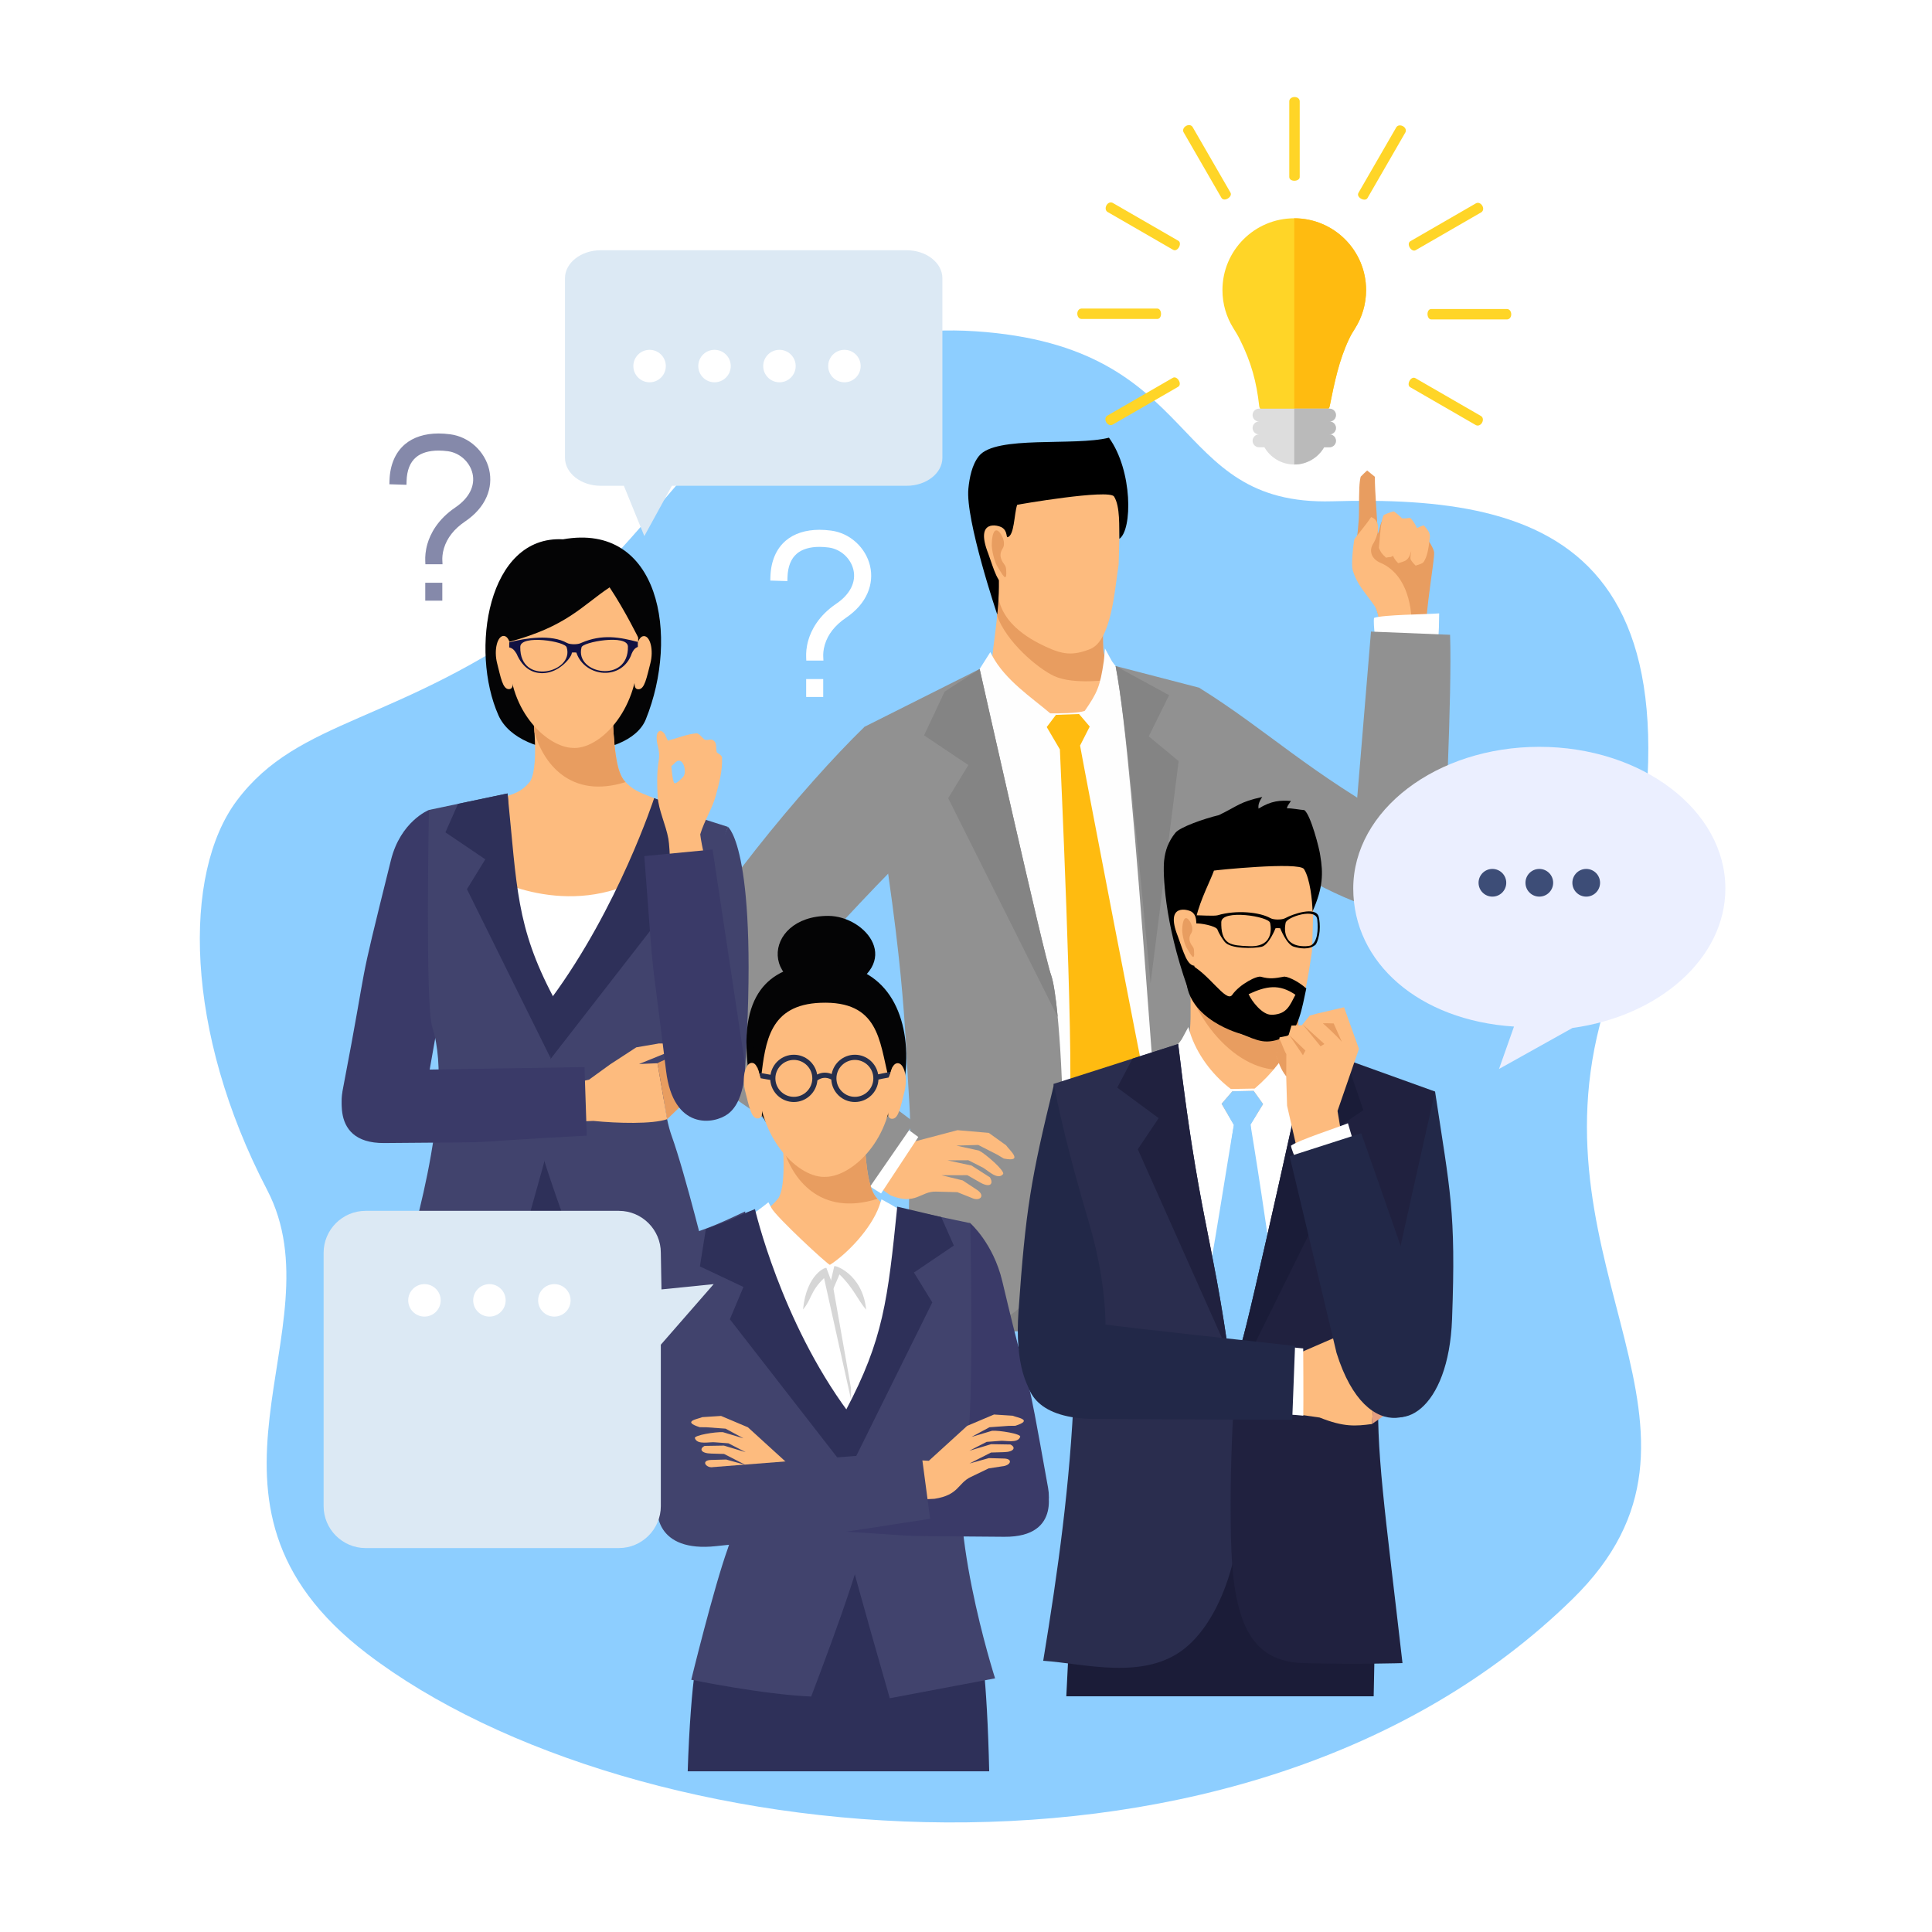 <?xml version="1.0" encoding="utf-8"?>
<!-- Generator: Adobe Illustrator 27.5.0, SVG Export Plug-In . SVG Version: 6.00 Build 0)  -->
<svg version="1.1" id="Ñëîé_1" xmlns="http://www.w3.org/2000/svg" xmlns:xlink="http://www.w3.org/1999/xlink" x="0px" y="0px"
	 viewBox="0 0 2000 2000" style="enable-background:new 0 0 2000 2000;" xml:space="preserve">
<rect style="fill-rule:evenodd;clip-rule:evenodd;fill:#FFFFFF;" width="2000" height="2000"/>
<g>
	<g>
		<path style="fill-rule:evenodd;clip-rule:evenodd;fill:#8DCEFF;" d="M245.019,828.976
			c64.694-86.595,165.734-78.51,326.405-194.915c136.122-98.62,199.885-306.82,438.237-291.13
			c238.352,15.69,197.666,181.002,369.653,176c224.564-6.531,419.753,44.924,280.055,530.024
			c-76.504,265.662,146.756,431.819-31.491,606.354c-339.062,332.001-973.742,265.845-1247.86,56.613
			c-206.649-157.733-27.962-335.327-103.5-480.158C191.019,1067.832,188.769,904.269,245.019,828.976z"/>
		<g>
			<path style="fill-rule:evenodd;clip-rule:evenodd;fill:#FFD527;" d="M1339.827,225.974c41.064,0,74.354,33.289,74.354,74.354
				c0,14.584-4.199,28.187-11.454,39.665c-2.644,4.189-4.202,6.704-6.338,11.237c-10.263,21.756-14.927,44.501-19.927,69.421
				c-0.373,1.861-1.555,3.459-3.459,3.459h-66.352c-1.893,0-2.913-1.92-3.123-3.805c-2.797-24.857-8.094-45.07-20.104-69.022
				c-2.19-4.376-4.21-7.623-6.754-11.706c-7.096-11.391-11.197-24.842-11.197-39.25
				C1265.474,259.263,1298.764,225.974,1339.827,225.974L1339.827,225.974z"/>
			<path style="fill-rule:evenodd;clip-rule:evenodd;fill:#FFBB10;" d="M1339.827,225.974c41.064,0,74.354,33.289,74.354,74.354
				c0,14.584-4.199,28.187-11.454,39.665c-2.644,4.189-4.202,6.704-6.338,11.237c-10.263,21.756-14.927,44.501-19.927,69.421
				c-0.373,1.861-1.555,3.459-3.459,3.459h-33.176V225.974L1339.827,225.974z"/>
			<path style="fill-rule:evenodd;clip-rule:evenodd;fill:#DDDDDD;" d="M1303.336,423.04h72.983c3.665,0,6.661,2.995,6.661,6.66l0,0
				c0,3.665-2.996,6.659-6.661,6.659c3.665,0,6.661,2.996,6.661,6.66l0,0c0,3.665-2.996,6.661-6.661,6.661
				c3.665,0,6.661,2.996,6.661,6.66l0,0c0,3.664-2.996,6.66-6.661,6.66h-5.584c-6.161,10.674-17.694,17.858-30.908,17.858
				c-13.213,0-24.747-7.183-30.908-17.858h-5.583c-3.664,0-6.66-2.996-6.66-6.66l0,0c0-3.664,2.996-6.66,6.66-6.66
				c-3.664,0-6.66-2.996-6.66-6.661l0,0c0-3.664,2.996-6.66,6.66-6.66c-3.664,0-6.66-2.994-6.66-6.659l0,0
				C1296.676,426.036,1299.672,423.04,1303.336,423.04L1303.336,423.04z"/>
			<path style="fill-rule:evenodd;clip-rule:evenodd;fill:#BABABA;" d="M1339.827,423.04h36.492c3.665,0,6.661,2.995,6.661,6.66l0,0
				c0,3.665-2.996,6.659-6.661,6.659c3.665,0,6.661,2.996,6.661,6.66l0,0c0,3.665-2.996,6.661-6.661,6.661
				c3.665,0,6.661,2.996,6.661,6.66l0,0c0,3.664-2.996,6.66-6.661,6.66h-5.584c-6.161,10.674-17.694,17.858-30.908,17.858V423.04
				L1339.827,423.04z"/>
			<path style="fill:#FFD527;" d="M1345.457,104.582c0,26.211,0,52.421,0,78.632c-0.028,4.972-10.701,5.429-10.799,0
				c0-26.211,0-52.421,0-78.632C1335.256,99.21,1344.844,98.896,1345.457,104.582L1345.457,104.582z"/>
			<path style="fill:#FFD527;" d="M1454.933,136.933c-13.104,22.699-26.21,45.398-39.316,68.097
				c-2.509,4.292-11.982-0.649-9.352-5.399c13.105-22.699,26.21-45.398,39.316-68.097
				C1448.785,127.18,1457.245,131.701,1454.933,136.933L1454.933,136.933z"/>
			<path style="fill:#FFD527;" d="M1533.566,219.687c-22.699,13.106-45.398,26.211-68.097,39.316
				c-4.32,2.462-10.052-6.553-5.399-9.352c22.699-13.106,45.398-26.211,68.097-39.316
				C1533.119,208.167,1538.184,216.313,1533.566,219.687L1533.566,219.687z"/>
			<path style="fill:#FFD527;" d="M1560.288,330.671c-26.211,0-52.421,0-78.632,0c-4.972-0.027-5.429-10.701,0-10.799
				c26.211,0,52.421,0,78.632,0C1565.66,320.471,1565.974,330.058,1560.288,330.671L1560.288,330.671z"/>
			<path style="fill:#FFD527;" d="M1527.937,440.147c-22.699-13.105-45.398-26.21-68.097-39.316
				c-4.292-2.509,0.649-11.982,5.399-9.352c22.699,13.105,45.398,26.21,68.097,39.316
				C1537.69,434,1533.168,442.459,1527.937,440.147L1527.937,440.147z"/>
			<path style="fill:#FFD527;" d="M1234.472,131.303c13.106,22.699,26.211,45.398,39.316,68.096c2.462,4.32-6.553,10.052-9.352,5.4
				c-13.106-22.699-26.211-45.398-39.316-68.097C1222.953,131.751,1231.098,126.686,1234.472,131.303L1234.472,131.303z"/>
			<path style="fill:#FFD527;" d="M1151.718,209.937c22.699,13.105,45.398,26.21,68.097,39.316c4.292,2.51-0.649,11.982-5.4,9.352
				c-22.698-13.105-45.398-26.21-68.097-39.316C1141.965,216.085,1146.487,207.625,1151.718,209.937L1151.718,209.937z"/>
			<path style="fill:#FFD527;" d="M1119.368,319.413c26.211,0,52.42,0,78.631,0c4.972,0.028,5.429,10.701,0,10.799
				c-26.211,0-52.421,0-78.631,0C1113.995,329.613,1113.681,320.026,1119.368,319.413L1119.368,319.413z"/>
			<path style="fill:#FFD527;" d="M1146.089,430.397c22.699-13.106,45.398-26.211,68.097-39.316c4.32-2.462,10.052,6.553,5.4,9.352
				c-22.699,13.106-45.398,26.211-68.097,39.316C1146.536,441.916,1141.471,433.772,1146.089,430.397L1146.089,430.397z"/>
		</g>
		<g>
			<path style="fill-rule:evenodd;clip-rule:evenodd;fill:#848484;" d="M1251.276,1377.271
				c1.222-59.314,2.189-119.807,2.346-182.096l-305.628-1.569l-2.779,28.06l-5.185,156.962L1251.276,1377.271z"/>
			<path style="fill-rule:evenodd;clip-rule:evenodd;fill:#E89D60;" d="M1436.966,693.113
				c-5.297-63.52-19.586-73.348-34.097-122.491c2.036-14.825,3.886-27.864,3.947-41.091c0.097-23.811,0.28-29.729,1.75-36.044
				c2.178-2.197,4.184-4.295,6.71-6.447c2.783,2.309,3.714,3.028,7.995,6.524c-0.169,14.513,2.542,44.301,2.997,59.184
				c2.694-6.132,2.462-13.963,7.179-15.808c16.073-6.29,41.528,12.015,49.873,30.751c1.646,3.685,1.427,4.671,1.066,8.757
				c-1.025,11.68-5.273,36.488-7.738,63.609c-0.774,7.383,8.529,32.206,11.448,43.192
				C1475.354,683.787,1437.437,692.337,1436.966,693.113L1436.966,693.113L1436.966,693.113z"/>
			<path style="fill-rule:evenodd;clip-rule:evenodd;fill:#FDBB7E;" d="M1474.08,543.963c3.729,4.771,6.769,7.369,6.091,12.685
				c-1.451,13.177-3.157,20.174-6.363,25.003c-1.306,1.969-4.804,2.567-8.304,3.887c-2.531-2.451-5.082-5.397-5.407-7.195
				c-0.218-1.188,0.345-4.722,0.812-8.028c-0.477,1.483-0.915,2.811-1.283,3.926c-0.513,1.527-2.002,4.755-5.12,6.331
				c-1.953,0.984-4.96,1.744-7.095,2.427c-3.493-3.401-4.334-5.536-5.47-7.686c-0.275,0.294-0.581,0.544-0.914,0.734
				c-1.85,1.052-2.139,0.327-6.283,1.227c-5.177-5.047-5.062-5.191-7.331-10.083c1.417-14.074,1.915-28.27,5.083-34.072
				c0,0,5.612-2.805,10.481-3.732c2.356,1.694,4.7,3.516,8.456,7.242c3.905,0.255,5.109-0.396,8.526-0.492
				c2.287,2.602,4.457,5.05,6.901,10.489C1468.395,545.852,1473.708,543.483,1474.08,543.963L1474.08,543.963L1474.08,543.963z"/>
			<path style="fill-rule:evenodd;clip-rule:evenodd;fill:#FDBB7E;" d="M1461.075,647.699c0.313,6.367,5.864,32.327,6.842,37.98
				c-13.35,1.903-25.42,6.414-35.631,7.865c-1.343-26.806-3.79-58.382-9.004-65.823c-9.767-14.272-18.332-21.75-23.035-37.783
				c-1.099-4.656-0.544-16.692,1.674-31.346c0.818-2.152,11.477-14.166,17.448-23.321c11.071,3.681,7.53,19.163,1.622,28.422
				c-4.049,7.421-0.569,15.244,7.822,18.8C1462.832,596.897,1461.63,644.803,1461.075,647.699L1461.075,647.699L1461.075,647.699z"
				/>
			<path style="fill-rule:evenodd;clip-rule:evenodd;fill:#919191;" d="M1241.26,711.877
				c70.813,44.08,113.202,87.853,214.365,143.628c72.749,44.789,19.295,98.7-30.104,84.929
				c-41.356-8.958-102.596-48.059-176.571-88.836C1202.596,759.811,1241.26,711.877,1241.26,711.877z"/>
			<path style="fill-rule:evenodd;clip-rule:evenodd;fill:#FFFFFF;" d="M1424.838,669.73c0,0-3.608-23.372-2.428-30.082
				c9.184-3.343,53.209-3.603,67.418-4.684c-0.127,22.538-1.276,32.254-2.349,40.481L1424.838,669.73L1424.838,669.73
				L1424.838,669.73z"/>
			<path style="fill-rule:evenodd;clip-rule:evenodd;fill:#919191;" d="M1494.017,895.407c1.237-17.651,9.245-177.782,7.095-238.276
				l-81.862-3.317l-18.454,222.43C1401.707,963.534,1483.342,959.213,1494.017,895.407L1494.017,895.407L1494.017,895.407z"/>
			<path style="fill-rule:evenodd;clip-rule:evenodd;fill:#FDBB7E;" d="M1181.047,715.639c-11.372-5.185-35.095-12.461-37.64-30.067
				c-1.453-10.033-1.581-19.845-1.606-21.963c-0.113-9.595,0.117-19.414,0.954-29.701c-12.735,23.973-18.694,30.781-49.517,30.273
				c-21.591-0.357-47.706-25.794-60.153-49.546c1.681,12.533-5.246,56.921-5.368,61.004c-0.527,17.589-19.879,30.304-37.072,36.341
				C1035.11,788.678,1133.741,789.921,1181.047,715.639L1181.047,715.639L1181.047,715.639z"/>
			<path style="fill:#E89D60;" d="M1091.521,699.974c20.109,9.221,57.924,3.616,57.924,3.616s-7.191-26.02-7.392-32.297
				c-0.201-3.802-0.239-6.655-0.251-7.684c-0.113-9.595,0.117-19.414,0.954-29.701c-12.735,23.973-18.694,30.781-49.517,30.273
				c-21.591-0.357-47.706-25.794-60.153-49.546c0.612,4.564,0.082,13.351-0.844,22.878
				C1041.736,664.336,1074.2,692.031,1091.521,699.974z"/>
			<path style="fill-rule:evenodd;clip-rule:evenodd;fill:#FEFEFE;" d="M1079.834,1200.499c45.475,4.981,76.879,2.565,129.767-4.685
				c69.379-62.812-3.409-488.217-52.351-503.145c0.001-0.063,0.003-0.126,0.003-0.185c-8.385-10.779-3.616-3.537-13.327-21.117l0,0
				c-0.012-0.021-0.024-0.037-0.037-0.06c-0.001,0.023-0.013,0.042-0.016,0.063c-0.526,4.222-0.746,9.842-1.254,13.299
				c-3.788,25.831-6.637,32.309-19.65,51.179c-6.728,2.596-27.233,2.705-35.764,2.591c-19.202-16.385-46.484-34.171-60.227-59.915
				c-0.603-1.136-1.212-2.266-1.82-3.434c-2.263,3.428-9.731,15.582-12.282,19.384c-0.101,0.15-0.21,0.317-0.293,0.44
				C1017.198,742.957,1059.493,1198.27,1079.834,1200.499L1079.834,1200.499z"/>
			<path style="fill-rule:evenodd;clip-rule:evenodd;fill:#919191;" d="M1154.872,689.451l86.389,22.426
				c39.27,55.923,17.333,364.49,24.973,577.296c0.363,10.106,0.946,19.99,1.298,29.634c0.151,4.147-0.018,7.215,0.396,7.214
				c-44.125,0.192-52.04-25.049-57.825-44.785C1199.33,1244.482,1176.118,798.506,1154.872,689.451L1154.872,689.451
				L1154.872,689.451z"/>
			<path style="fill-rule:evenodd;clip-rule:evenodd;fill:#919191;" d="M1014.146,692.535l-119.175,59.822
				c43.055,247.215,40.938,306.301,46.473,391.457c2.99,46.05-3.389,110.449-0.044,231.519c0,0,7.52,0.091,65.763-1.718
				c58.247-1.809,92.049-65.841,93.447-156.395c1.4-90.549-5.301-188.237-12.557-207.925
				C1080.795,989.599,1014.146,692.535,1014.146,692.535L1014.146,692.535L1014.146,692.535z"/>
			<path style="fill-rule:evenodd;clip-rule:evenodd;fill:#848484;" d="M977.882,715.956l-21.284,45.292l45.856,30.728l-20.891,34.3
				l113.369,226.504c-2.034-21.227-4.423-36.826-6.88-43.488c-7.258-19.692-73.907-316.758-73.907-316.758L977.882,715.956
				L977.882,715.956L977.882,715.956z"/>
			<path style="fill-rule:evenodd;clip-rule:evenodd;fill:#848484;" d="M1210.243,719.644l-21.047,42.635l30.93,25.617
				l-29.053,230.08c-12.725-134.999-25.912-275.703-36.201-328.524l0,0L1210.243,719.644L1210.243,719.644z"/>
			<rect x="1151.639" y="679.56" style="fill-rule:evenodd;clip-rule:evenodd;fill:#F4F0E4;" width="0" height="0"/>
			<path style="fill-rule:evenodd;clip-rule:evenodd;fill:#FDBB7E;" d="M938.482,1183.85l52.703-13.895l32.384,2.786l17.976,12.892
				c2.914,4.547,19.145,17.947-2.445,13.688l-6.699-3.998l-19.721-10.076l-22.69,0.658l23.537,5.185
				c7.341,3.793,27.281,21.416,24.832,24.361c-5.959,7.157-16.87-5.362-22.545-7.602l-13.357-6.77l-21.546,0.106l24.867,5.409
				l18.983,12.178c4.193,6.816,0.113,11.328-10.445,5.127l-12.851-7.351l-26.877,0.021l21.951,5.367
				c8.579,5.663,6.579,4.342,15.158,10.006c8.573,5.851,2.814,12.356-6.194,7.951l-14.44-5.757l-21.937-0.592
				c-16.165-0.623-20.805,14.524-47.085,3.985l-42.358-29.515l29.326-44.521L938.482,1183.85L938.482,1183.85z"/>
			<path style="fill-rule:evenodd;clip-rule:evenodd;fill:#FFFFFF;" d="M912.072,1235.477c0,0-15.709-9.665-21.478-14.468
				c6.962-9.294,30.814-45.789,37.572-59.959c18.473,12.995,15.177,10.431,22.452,15.964L912.072,1235.477L912.072,1235.477z"/>
			<path style="fill-rule:evenodd;clip-rule:evenodd;fill:#919191;" d="M683.514,1036.689c1.717,18.465,10.265,39.385,40.612,47.344
				c27.544,2.452,48.463-21.238,71.789-46.59c43.344-47.104,80.665-89.356,128.577-138.234
				c12.674-87.876,2.785-106.319-29.522-146.852c-62.268,60.506-168.822,188.293-207.144,269.645L683.514,1036.689z"/>
			<path style="fill-rule:evenodd;clip-rule:evenodd;fill:#919191;" d="M702.406,1096.061
				c14.258,10.48,145.324,102.824,197.605,133.336l46.552-67.419l-178.141-134.467
				C694.156,981.632,654.183,1052.941,702.406,1096.061L702.406,1096.061L702.406,1096.061z"/>
			<path style="fill-rule:evenodd;clip-rule:evenodd;fill:#FFBB10;" d="M1128.087,752.126l-11.065-12.958l-23.915,0.873
				l-9.522,12.599l13.602,23.17c0,0,14.447,311.43,10.025,369.659c9.602,13.16,35.085,55.035,54.069,78.892
				c13.601-31.15,24.246-68.516,27.964-85.316c-7.678-35.402-65.464-335.305-71.164-367.234L1128.087,752.126L1128.087,752.126
				L1128.087,752.126z"/>
			<path style="fill-rule:evenodd;clip-rule:evenodd;fill:#FDBB7E;" d="M1032.797,598.413c0.078-5.458,9.959-11.486,9.321-23.166
				c-1.88-34.46-2.14-58.661,6.791-93.855c5.566-6.028,12.4-18.368,71.196-16.351c9.867-3.739,37.397,23.885,39.839,41.169
				c0.038,0.262-1.669,74.894-1.94,78.192c-4.098,25.766-7.261,78.851-29.64,87.58c-18.035,7.035-28.358,5.629-46.034-2.625
				c-16.549-7.728-50.699-25.943-49.491-61.433L1032.797,598.413z"/>
			<path style="fill-rule:evenodd;clip-rule:evenodd;" d="M1158.756,557.81c-0.363-11.535,1.052-33.522-5.498-43.807
				c-5.121-8.014-99.954,8.313-100.321,8.622c-3.19,9.641-2.813,32.32-10.141,33.508c0.207-0.033-15.239-22.629-19.794-4.543
				c-2.871,11.411,10.747,28.937,11.061,48.841c0.308,19.543-1.7,35.805-1.7,35.805s-33.164-98.305-29.902-130.438
				c1.152-11.367,3.658-24.582,10.912-33.691c17.344-21.789,98.554-9.947,134.619-19.011
				C1172.722,487.351,1172.277,548.543,1158.756,557.81L1158.756,557.81z"/>
			<path style="fill-rule:evenodd;clip-rule:evenodd;fill:#FDBB7E;" d="M1044.234,572.873c0.801,11.509,2.626,20.052,2.522,25.424
				c-0.084,4.176-1.33,6.444-5.122,6.707c-8.684,0.607-12.504-14.929-18.67-32.08c-14.141-36.085,10.612-29.356,14.521-26.7
				c5.554,3.771,4.355,9.842,5.491,14.806C1043.891,565.028,1043.976,569.189,1044.234,572.873L1044.234,572.873z"/>
			<path style="fill-rule:evenodd;clip-rule:evenodd;fill:#E89D60;" d="M1031.333,548.992c3.743-0.289,11.016,12.117,6.573,18.886
				c-1.165,1.773-3.347,5.779-1.379,10.981c1.97,5.199,4.572,5.645,4.956,10.09c1.5,17.322-4.743,3.812-8.12-1.032
				c-4.179-5.997-6.715-18.8-6.69-23.78c0.029-4.978,0.753-14.841,4.661-15.143V548.992L1031.333,548.992z"/>
			<path style="fill-rule:evenodd;clip-rule:evenodd;fill:#213494;" d="M1654.409,726.721c0.638-0.336,1.306-0.663,1.978-0.991
				C1655.715,726.058,1655.047,726.387,1654.409,726.721L1654.409,726.721L1654.409,726.721z"/>
		</g>
		<g>
			<path style="fill-rule:evenodd;clip-rule:evenodd;fill:#EBEFFF;" d="M1400.881,919.79c0-81.009,86.235-146.68,192.611-146.68
				s192.611,65.671,192.611,146.68c0,72.097-68.305,132.043-158.321,144.36l-76.007,42.434l15.505-43.887
				C1468.68,1056.284,1400.881,996.537,1400.881,919.79z"/>
			<g>
				<path style="fill-rule:evenodd;clip-rule:evenodd;fill:#3D4D77;" d="M1627.709,913.847c0,7.919,6.42,14.339,14.339,14.339
					c7.919,0,14.339-6.42,14.339-14.339c0-7.919-6.42-14.339-14.339-14.339C1634.128,899.508,1627.709,905.928,1627.709,913.847z"/>
				<path style="fill-rule:evenodd;clip-rule:evenodd;fill:#3D4D77;" d="M1579.153,913.847c0,7.919,6.42,14.339,14.339,14.339
					c7.919,0,14.339-6.42,14.339-14.339c0-7.919-6.42-14.339-14.339-14.339C1585.573,899.508,1579.153,905.928,1579.153,913.847z"/>
				<path style="fill-rule:evenodd;clip-rule:evenodd;fill:#3D4D77;" d="M1530.597,913.847c0,7.919,6.42,14.339,14.339,14.339
					s14.339-6.42,14.339-14.339c0-7.919-6.42-14.339-14.339-14.339S1530.597,905.928,1530.597,913.847z"/>
			</g>
		</g>
		<g>
			<g>
				<path style="fill:#293063;" d="M684.294,1197.401c-1.814-3.829-2.85-5.954-2.85-5.954L684.294,1197.401z"/>
				<path style="fill:#2E3059;" d="M735.618,1503.351c4.631-59.585-2.15-162.438-6.412-186.961
					c-15.247-60.779-28.969-96.376-39.649-118.923l-234.364,4.456c-6.594,41.504-31.845,22.63-31.553,301.428H735.618z"/>
				<path style="fill:#293063;" d="M684.294,1197.401c0.01,0.022,0.021,0.044,0.031,0.066h0L684.294,1197.401z"/>
			</g>
			<path style="fill-rule:evenodd;clip-rule:evenodd;fill:#040405;" d="M515.999,740.492
				c-29.758-66.908-11.328-186.478,66.813-182.199c100.075-17.74,120.686,100.059,85.72,186.395
				C650.468,789.282,537.848,789.622,515.999,740.492L515.999,740.492L515.999,740.492z"/>
			<path style="fill-rule:evenodd;clip-rule:evenodd;fill:#FDBB7E;" d="M550.317,728.401c0,0,9.013,62.79-1.476,80.415
				c-17.302,21.992-36.155,10.897-87.75,37.783c23.235,72.358,62.351,119.334,94.806,137.366
				c11.338,1.643,36.199,50.056,47.995,50.056c18.04,0,44.828-7.163,60.259-38.212c24.112-42.692,47.568-83.745,70.571-141.199
				c-63.529-36.036-71.87-28.658-87.735-45.628c-8.735-9.345-11.974-33.15-13.29-84.163L550.317,728.401L550.317,728.401
				L550.317,728.401z"/>
			<path style="fill-rule:evenodd;clip-rule:evenodd;fill:#E89D60;" d="M551.354,736.633l83.19,11.732
				c1.718,35.081,5.182,52.847,12.443,60.616c0.203,0.215,0.404,0.43,0.603,0.639c-57.384,18.036-85.448-20.029-94.313-51.637
				C552.744,749.648,551.973,742.046,551.354,736.633L551.354,736.633L551.354,736.633z"/>
			<path style="fill-rule:evenodd;clip-rule:evenodd;fill:#FFFFFF;" d="M668.987,906.608c-81.972,47.66-163.944,0-163.944,0
				s45.22,177.139,61.238,179.398C585.644,1088.738,668.987,906.608,668.987,906.608z"/>
			<path style="fill-rule:evenodd;clip-rule:evenodd;fill:#3A3A68;" d="M443.856,838.554c0,0-29.146,11.607-39.158,51.861
				c-37.668,151.441-20.484,84.486-49.985,238.292c-10.227,53.317,63.15,71.559,80.984,30.084l19.619-111.05l-10.029-209.147
				L443.856,838.554z"/>
			<path style="fill-rule:evenodd;clip-rule:evenodd;fill:#41436D;" d="M677.153,826.314c34.762,16.524,42.544,19.041,76.372,29.654
				c-8.288,21.227-35.065,128.919-38.467,150.15c-3.404,21.231-11.966,51.424-23.321,79.775
				c-11.116,27.753-2.613,72.797,3.423,89.592c14.539,40.455,37.766,135.643,37.766,135.643s-73.954,15.252-124.164,17.38
				c-3.403-9.731-60.038-154.312-58.762-184.389c1.276-30.077,17.227-105.091,17.227-105.091
				c101.05-69.91,90.42-151.976,109.758-210.719L677.153,826.314z"/>
			<path style="fill-rule:evenodd;clip-rule:evenodd;fill:#2E3059;" d="M717.801,844.554l6.173,38.653l-45.088,21.304l14.065,33.447
				l-124.418,160.089c4.665-18.69-1.991-58.87,1.825-64.028c69.948-94.559,106.795-207.706,106.795-207.706s5.211,1.319,16.86,7.123
				L717.801,844.554z"/>
			<path style="fill-rule:evenodd;clip-rule:evenodd;fill:#41436D;" d="M525.421,821.368l-81.389,17.098
				c0,0-3.986,201.904,3.444,224.711c25.252,77.511-29.072,246.479-29.072,246.479l109.012,20.6c0,0,39.175-136.155,40.876-146.771
				c1.701-10.615,2.085-154.266,2.085-154.266c-38.856-72.974-38.856-72.974-44.46-202.905L525.421,821.368z"/>
			<path style="fill-rule:evenodd;clip-rule:evenodd;fill:#2E3059;" d="M474.164,832.136l-13.072,29.496l41.304,27.943
				l-19.007,30.906l86.626,174.97c2.961-39.805,2.961-63.079,2.961-63.079c-38.92-73.607-37.744-114.192-47.555-211.004
				L474.164,832.136z"/>
			<path style="fill-rule:evenodd;clip-rule:evenodd;fill:#FDBB7E;" d="M586.949,1122.747l22.811-5.08l21.924-15.875l26.998-17.582
				l23.47-4.029l18.782,0.228c-1.354,3.646-2.92,5.903-8.728,8.609l-30.688,12.451l19.101-0.827l10.017,57.929
				c-15.124,5.274-51.539,4.315-76.368,1.798l-27.092,1.107L586.949,1122.747L586.949,1122.747z"/>
			<path style="fill-rule:evenodd;clip-rule:evenodd;fill:#E89D60;" d="M680.62,1100.643c1.061-0.732,7.403-3.497,7.403-3.497
				l12.165,2.419l-0.411,10.985l7.556,3.647l-4.436,10.091l6.801,6.173l-7.145,8.301l2.016,6.438l-13.932,13.372L680.62,1100.643
				L680.62,1100.643z"/>
			<path style="fill-rule:evenodd;clip-rule:evenodd;fill:#3A3A68;" d="M357.354,1120.49c0,0-21.518,63.317,40.465,62.779
				c151.282-1.318,54.12,0.563,209.612-7.686l-2.37-70.965l-209.125,3.375c0,0-12.778-1.416-25.228,3.027
				C361.708,1114.231,357.354,1120.49,357.354,1120.49z"/>
			<path style="fill-rule:evenodd;clip-rule:evenodd;fill:#41436D;" d="M753.524,855.967c0,0,32.484,23.463,17.443,255.332
				c-3.514,54.175-63.775,62.867-73.03,18.679l-10.236-64.416l55.401-184.337L753.524,855.967z"/>
			<path style="fill-rule:evenodd;clip-rule:evenodd;fill:#FDBB7E;" d="M521.314,658.316c-6.434-0.017-10.277,14.468-6.65,28.469
				c3.629,14.003,5.617,26.583,12.049,26.598c6.435,0.021,3.596-9.063,3.637-25.412c0.04-16.35-2.605-29.637-9.038-29.654H521.314
				L521.314,658.316L521.314,658.316z"/>
			<path style="fill-rule:evenodd;clip-rule:evenodd;fill:#FDBB7E;" d="M666.673,658.489c6.431,0.019,10.2,14.529,6.503,28.509
				c-3.7,13.98-5.755,26.547-12.187,26.527c-6.432-0.02-3.547-9.084-3.504-25.435C657.526,671.739,660.24,658.468,666.673,658.489
				L666.673,658.489L666.673,658.489z"/>
			<path style="fill-rule:evenodd;clip-rule:evenodd;fill:#FDBB7E;" d="M593.648,573.74c73.381,0.011,67.031,43.643,66.867,103.367
				c-0.166,59.72-40.943,99.486-68.12,97.084c-24.533-0.859-65.481-35.527-65.317-95.252c0.126-45.653,4.618-85.749,36.327-100.872
				C573.174,573.407,576.363,573.735,593.648,573.74L593.648,573.74L593.648,573.74z"/>
			<path style="fill-rule:evenodd;clip-rule:evenodd;fill:#040405;" d="M527.302,664.349c59.444-15.88,75.199-37.286,103.752-56.321
				c15.875,23.832,30.168,53.057,30.168,53.057s29.358-101.21-69.368-95.403c-49.12,2.889-66.824,17.815-65.534,85.417
				L527.302,664.349z"/>
			<g>
				<path style="fill-rule:evenodd;clip-rule:evenodd;fill:#111142;" d="M527.18,664.945c17.339-4.591,43.627-8.426,59.696,0.595
					c1.819,1.023,4.614,1.364,7.426,1.389c2.811-0.038,5.605-0.394,7.42-1.429c21.935-9.498,40.168-5.755,58.521-0.964
					c0.082,2.897,0.004,0.093,0.046,5.148c-3.002,1.086-4.809,3.375-6.251,6.711c-9.845,28.936-48.858,24.914-57.416-0.882
					c-1.762-0.152-2.838-0.148-4.595,0.014c-0.034,3.291-5.694,11.117-14.014,16.328c-5.176,3.243-11.435,5.234-17.786,4.985
					c-8.917-0.344-18.822-4.671-25.508-20.137c-2.224-3.541-3.84-5.633-7.619-6.515C527.067,669.546,527.225,664.945,527.18,664.945
					L527.18,664.945L527.18,664.945z M601.967,670.246c0.431-5.578,47.79-14.158,48.064-0.936
					C650.839,707.943,594.895,697.831,601.967,670.246L601.967,670.246L601.967,670.246z M538.583,669.599
					c-0.655,40.889,56.035,26.38,48.069,0.688C585.601,663.802,538.791,656.69,538.583,669.599L538.583,669.599L538.583,669.599z"/>
			</g>
			<path style="fill-rule:evenodd;clip-rule:evenodd;fill:#FDBB7E;" d="M684.863,756.855c-2.029-1.269-4.503,1.299-4.895,4.067
				c-1.365,9.678,3.956,14.484,1.947,26.424c-2.024,12.038-1.872,24.729-1.066,37.488c0.863,13.71,8.435,28.946,11.067,43.572
				c1.768,9.839,2.505,45.437,2.505,45.437s25.908-3.986,39.483-1.717c-1.104-10.995-7.913-37.419-9.016-48.417
				c4.228-14.15,12.568-27.05,16.021-39.791c3.692-13.617,7.003-25.931,6.544-39.657c-0.077-2.323-3.787-4.112-5.395-5.324
				c-1.236-4.274,0.288-8.85-2.598-11.66c-3.506-3.418-5.568-0.378-9.931-1.559c-2.189-1.469-5.986-6.825-8.468-6.605
				c-10.056,0.877-19.752,5.039-29.625,7.557C688.465,761.706,689.318,759.646,684.863,756.855L684.863,756.855z M698.06,790.37
				l-3.09,2.763c0,0,1.24,16.016,3.114,17.498c1.873,1.478,8.572-5.708,9.319-6.682C711.698,798.352,706.348,780.454,698.06,790.37
				L698.06,790.37z"/>
			<path style="fill-rule:evenodd;clip-rule:evenodd;fill:#3A3A68;" d="M753.524,1153.194
				c-14.741,10.995-56.537,16.933-64.001-44.601c-18.214-150.188-10.676-67.111-22.56-222.368l70.677-6.806l33.214,219.823
				C770.855,1099.242,773.47,1138.317,753.524,1153.194z"/>
		</g>
		<g>
			<g>
				<path style="fill:#2E3059;" d="M993.311,1616.676l-234.364-4.456c-10.68,22.547-24.402,58.145-39.649,118.923
					c-2.558,14.72-6.023,57.664-7.383,102.531h312.114C1019.629,1642.841,999.151,1653.438,993.311,1616.676z"/>
			</g>
			<g>
				<path style="fill-rule:evenodd;clip-rule:evenodd;fill:#FDBB7E;" d="M807.431,1156.712c0,0,9.358,65.181-1.53,83.48
					c-17.963,22.828-47.81,29.374-90.365,50.09c33.272,77.559,70.337,120.675,107.185,136.391c8.507,0.876,17.14,1.33,25.876,1.33
					c15.793,0,31.238-1.485,46.217-4.292c38.147-19.347,72.831-66,98.761-130.759c-65.949-37.411-69.32-34.974-85.794-52.591
					c-9.065-9.7-12.43-34.414-13.793-87.37L807.431,1156.712L807.431,1156.712L807.431,1156.712z"/>
				<path style="fill-rule:evenodd;clip-rule:evenodd;fill:#E89D60;" d="M808.505,1165.26l86.36,12.175
					c1.783,36.418,5.378,54.861,12.915,62.926c0.211,0.224,0.42,0.445,0.626,0.666c-59.566,18.72-88.699-20.796-97.901-53.603
					C809.951,1178.767,809.151,1170.876,808.505,1165.26L808.505,1165.26L808.505,1165.26z"/>
				<path style="fill-rule:evenodd;clip-rule:evenodd;fill:#213494;" d="M849.627,1307.6c0.263,0.052,0.513,0.106,0.78,0.157
					C850.14,1307.706,849.89,1307.652,849.627,1307.6L849.627,1307.6L849.627,1307.6L849.627,1307.6z"/>
				<path style="fill-rule:evenodd;clip-rule:evenodd;fill:#FFFFFF;" d="M933.166,1254.769c0.079-2.432-20.648-13.166-20.659-13.187
					c-0.005,0.021-1.474,4.69-2.218,6.732c-8.789,24.417-34.206,50.368-51.178,61.048c-2.09-0.036-55.55-49.451-60.555-58.928
					c-0.598-1.135-2.512-4.696-3.115-5.866c-4.443,3.681-16.999,13.394-21.607,15.406c-0.101,0.151,1.342,8.02,1.257,8.142
					C796.219,1498.706,918.545,1608.479,933.166,1254.769L933.166,1254.769z"/>
				<path style="fill-rule:evenodd;clip-rule:evenodd;fill:#D6D6D6;" d="M859.463,1328.885l4.128-18.015
					c0.164-1.698,29.486,8.022,33.026,44.909c-9.21-10.822-13.083-22.589-27.6-36.5l-8.029,18.877L859.463,1328.885
					L859.463,1328.885z"/>
				<path style="fill-rule:evenodd;clip-rule:evenodd;fill:#D6D6D6;" d="M880.956,1437.121L862.118,1330.3l-6.552-17.562
					c-0.164-1.698-20.739,5.966-24.28,42.854c9.21-10.821,7.261-18.585,21.777-32.496l27.94,125.822L880.956,1437.121z"/>
				<g>
					<g>
						<path style="fill-rule:evenodd;clip-rule:evenodd;fill:#040405;" d="M772.768,1084.744
							c2.819,99.844,62.988,113.822,81.34,115.094c29.543,2.048,80.378-45.585,83.674-93.758
							c3.905-57.075-20.469-108.169-83.362-108.296C814.971,997.704,770.684,1011.326,772.768,1084.744z"/>
						<path style="fill-rule:evenodd;clip-rule:evenodd;fill:#FDBB7E;" d="M854.393,1008.659
							c-76.718,0.013-70.078,45.629-69.908,108.071c0.174,62.438,42.807,104.015,71.219,101.497
							c25.649-0.891,68.459-37.141,68.29-99.581c-0.133-47.73-4.83-89.651-37.98-105.463c-10.214-4.871-13.546-4.524-31.618-4.524
							H854.393z"/>
						<path style="fill-rule:evenodd;clip-rule:evenodd;fill:#040405;" d="M870.098,1026.085
							c-86.575,5.961-82.479-77.963-12.778-77.962C896.235,948.123,937.688,997.408,870.098,1026.085L870.098,1026.085
							L870.098,1026.085z"/>
						<path style="fill-rule:evenodd;clip-rule:evenodd;fill:#040405;" d="M919.71,1115.002
							c-9.451-37.458-9.881-79.183-70.196-76.92c-53.121,1.994-57.027,40.426-61.687,77.506
							c-5.691-13.084-8.923-34.456-8.412-43.011c1.293-41.243,36.577-76.783,75.006-74.793
							c78.102,4.043,77.274,70.884,70.677,102.111C923.398,1107.939,920.839,1113.312,919.71,1115.002L919.71,1115.002
							L919.71,1115.002z"/>
						<path style="fill:#252E4B;" d="M792.934,1117.191c0.867,0.198,1.194,0.276,4.471,0.778
							c0.847,12.731,11.445,22.836,24.389,22.836c12.791,0,23.301-9.865,24.366-22.383c4.635-3.241,9.372-3.533,14.406-0.881
							c0.635,12.932,11.322,23.264,24.407,23.264c13.091,0,23.781-10.338,24.411-23.273c0.861-0.147,1.195-0.223,1.71-0.341
							c0.912-0.209,2.106-0.522,8.786-1.733l1.887-5.816c-6.858,1.24-10.935,2.105-11.871,2.32
							c-0.291,0.067-0.527,0.118-0.837,0.178c-1.998-11.497-12.023-20.276-24.085-20.276c-11.956,0-21.919,8.627-24.036,19.979
							c-5.106-2.058-10.194-1.908-15.025,0.505c-1.913-11.6-11.982-20.484-24.117-20.484c-12.214,0-22.335,9.002-24.152,20.713
							c-2.412-0.371-2.764-0.445-3.509-0.617c-0.936-0.215-1.414-0.3-8.268-1.54l1.562,5.776
							C794.103,1117.406,792.019,1116.982,792.934,1117.191z M865.87,1116.335c0-10.534,8.569-19.106,19.102-19.106
							c10.536,0,19.106,8.571,19.106,19.106s-8.57,19.104-19.106,19.104C874.439,1135.439,865.87,1126.87,865.87,1116.335z
							 M802.688,1116.335c0-10.534,8.569-19.106,19.106-19.106c10.536,0,19.106,8.571,19.106,19.106s-8.569,19.104-19.106,19.104
							C811.257,1135.439,802.688,1126.87,802.688,1116.335z"/>
					</g>
					<path style="fill-rule:evenodd;clip-rule:evenodd;fill:#FDBB7E;" d="M929.274,1100.606c6.723-0.021,10.741,15.121,6.948,29.765
						c-3.795,14.637-5.874,27.793-12.596,27.811c-6.727,0.02-3.754-9.478-3.802-26.573
						C919.782,1114.519,922.547,1100.627,929.274,1100.606L929.274,1100.606L929.274,1100.606z"/>
					<path style="fill-rule:evenodd;clip-rule:evenodd;fill:#FDBB7E;" d="M778.312,1100.284
						c-6.724,0.021-10.667,15.191-6.796,29.804c3.866,14.619,6.014,27.759,12.739,27.736c6.727-0.02,4.725-9.572,3.664-26.591
						C786.855,1114.17,785.042,1100.26,778.312,1100.284L778.312,1100.284L778.312,1100.284z"/>
				</g>
				<g>
					<path style="fill:#919191;" d="M764.21,1625.154c1.814-3.829,2.85-5.954,2.85-5.954L764.21,1625.154z"/>
					<path style="fill:#919191;" d="M764.21,1625.154c-0.01,0.022-0.021,0.044-0.031,0.066h0L764.21,1625.154z"/>
				</g>
				<path style="fill-rule:evenodd;clip-rule:evenodd;fill:#3A3A68;" d="M1004.412,1266.219c0,0,23.839,20.815,33.155,60.114
					c35.046,147.847,20.598,64.124,47.438,214.125c9.304,51.997-65.482,70.756-80.063,17.063l-15.265-93.216l13.304-198.07
					L1004.412,1266.219z"/>
				<path style="fill-rule:evenodd;clip-rule:evenodd;fill:#41436D;" d="M771.352,1254.066
					c-34.762,16.524-42.544,19.041-76.372,29.653c8.288,21.227,35.065,128.919,38.467,150.15
					c3.404,21.231,11.966,51.424,23.321,79.775c11.116,27.753,2.613,72.797-3.423,89.592
					c-14.539,40.455-37.765,135.643-37.765,135.643s73.953,15.252,124.164,17.38c3.403-9.731,60.038-154.312,58.762-184.389
					c-1.276-30.077-17.227-105.091-17.227-105.091c-101.05-69.91-90.42-151.976-109.758-210.719L771.352,1254.066z"/>
				<path style="fill-rule:evenodd;clip-rule:evenodd;fill:#2E3059;" d="M730.703,1272.307l-6.173,38.653l45.088,21.304
					l-14.065,33.447l124.418,160.089c-4.665-18.69,1.991-58.87-1.825-64.028c-69.948-94.559-96.606-210.11-96.606-210.11
					s-14.081,5.468-25.73,11.272L730.703,1272.307z"/>
				<path style="fill-rule:evenodd;clip-rule:evenodd;fill:#41436D;" d="M930.537,1250.687l73.935,15.532
					c0,0,3.986,201.904-3.444,224.711c-25.252,77.511,29.072,246.479,29.072,246.479l-109.012,20.6
					c0,0-39.175-136.155-40.876-146.771c-1.701-10.615-2.085-154.266-2.085-154.266c38.856-72.974,45.752-64.596,51.355-194.527
					L930.537,1250.687z"/>
				<path style="fill-rule:evenodd;clip-rule:evenodd;fill:#2E3059;" d="M974.34,1259.889l13.072,29.496l-41.304,27.943
					l19.007,30.906l-86.626,174.97c-2.961-39.805-2.961-63.079-2.961-63.079c38.92-73.607,43.486-114.193,53.297-211.004
					L974.34,1259.889z"/>
				<path style="fill-rule:evenodd;clip-rule:evenodd;fill:#E89D60;" d="M767.884,1528.396c-1.061-0.733-7.403-3.497-7.403-3.497
					l-12.165,2.419l0.411,10.985l-7.556,3.647l4.436,10.091l-6.802,6.173l7.145,8.301l-2.016,6.438l13.932,13.372L767.884,1528.396
					L767.884,1528.396z"/>
				<path style="fill-rule:evenodd;clip-rule:evenodd;fill:#3A3A68;" d="M1083.283,1537.358c0,0,18.292,54.057-43.691,53.519
					c-151.283-1.318-51.592,0.585-207.085-7.664l2.37-70.964l209.125,3.375c0,0,13.549-0.75,25.406,5.094
					C1079.394,1525.639,1083.283,1537.358,1083.283,1537.358z"/>
				<path style="fill-rule:evenodd;clip-rule:evenodd;fill:#41436D;" d="M694.98,1283.72c0,0-32.484,24.048-17.443,261.694
					c3.514,55.524,63.775,64.433,73.03,19.145l10.236-66.021l-55.401-188.929L694.98,1283.72z"/>
				<path style="fill-rule:evenodd;clip-rule:evenodd;fill:#FDBB7E;" d="M961.538,1512.196l39.646-36.131l27.807-11.761l19.38,1.246
					c3.996,1.886,22.106,4.217,2.732,10.413l-6.942,0.089l-19.847,1.419l-18.576,10.029l21.309-6.383
					c7.402-0.499,30.055,3.16,29.049,6.213c-2.451,7.421-15.845,3.447-21.328,4.307l-13.423,0.999l-17.82,9.168l22.49-6.791
					l19.966,0.332c5.845,2.901,4.031,7.716-6.874,7.923l-13.206,0.387l-22.268,11.36l20.058-5.588
					c9.079,0.259,6.962,0.198,16.041,0.458c9.14,0.391,6.628,7.28-2.37,8.064l-13.969,2.151l-18.387,8.855
					c-13.613,6.397-12.193,18.736-37.637,22.607l-50.553,2.581l-5.438-41.898l33.846-0.904L961.538,1512.196z"/>
				<path style="fill-rule:evenodd;clip-rule:evenodd;fill:#FDBB7E;" d="M813.892,1513.663l-39.646-36.131l-27.807-11.761
					l-19.38,1.246c-3.996,1.886-22.106,4.217-2.732,10.413l6.942,0.089l19.847,1.419l18.576,10.029l-21.309-6.383
					c-7.402-0.499-30.055,3.16-29.049,6.213c2.451,7.421,15.845,3.447,21.328,4.307l13.423,0.999l17.82,9.168l-22.49-6.791
					l-19.966,0.332c-5.845,2.901-4.031,7.716,6.874,7.923l13.206,0.387l22.268,11.36l-20.058-5.588
					c-9.079,0.259-6.962,0.198-16.041,0.458c-9.14,0.391-6.628,7.28,2.37,8.064l13.969,2.151l18.387,8.855
					c13.613,6.397,12.193,18.736,37.638,22.607l50.553,2.581l5.438-41.898l-33.846-0.904L813.892,1513.663z"/>
				<path style="fill-rule:evenodd;clip-rule:evenodd;fill:#41436D;" d="M683.258,1548.314
					c-7.376,16.846-3.705,58.902,57.923,52.253c150.415-16.233,67.786-4.782,221.707-28.327l-9.358-70.385l-221.638,17.374
					C731.891,1519.229,693.238,1525.52,683.258,1548.314z"/>
			</g>
		</g>
		<g>
			<path style="fill:#DCE9F4;" d="M621.78,259.061h316.868c20.303,0,36.915,13.037,36.915,28.966v185.885
				c0,15.93-16.612,28.966-36.915,28.966H695.566l-28.559,52.066l-21.174-52.066H621.78c-20.306,0-36.919-13.036-36.919-28.966
				V288.028C584.861,272.099,601.475,259.061,621.78,259.061L621.78,259.061L621.78,259.061z"/>
			<path style="fill:#FFFFFF;" d="M689.252,378.944c0,9.284-7.523,16.805-16.805,16.805c-9.28,0-16.805-7.521-16.805-16.805
				c0-9.28,7.525-16.802,16.805-16.802C681.729,362.141,689.252,369.663,689.252,378.944L689.252,378.944z"/>
			<path style="fill:#FFFFFF;" d="M756.471,378.944c0,9.284-7.525,16.805-16.805,16.805c-9.28,0-16.805-7.521-16.805-16.805
				c0-9.28,7.525-16.802,16.805-16.802C748.946,362.141,756.471,369.663,756.471,378.944L756.471,378.944z"/>
			<path style="fill:#FFFFFF;" d="M823.691,378.944c0,9.284-7.525,16.805-16.805,16.805c-9.28,0-16.805-7.521-16.805-16.805
				c0-9.28,7.525-16.802,16.805-16.802C816.166,362.141,823.691,369.663,823.691,378.944L823.691,378.944z"/>
			<path style="fill:#FFFFFF;" d="M890.953,378.944c0,9.284-7.525,16.805-16.805,16.805c-9.28,0-16.805-7.521-16.805-16.805
				c0-9.28,7.525-16.802,16.805-16.802C883.428,362.141,890.953,369.663,890.953,378.944L890.953,378.944z"/>
		</g>
		<g>
			<path style="fill:#DCE9F4;" d="M640.686,1602.543H378.407c-23.871,0-43.401-19.53-43.401-43.401v-262.279
				c0-23.871,19.53-43.401,43.401-43.401h262.279c23.87,0,43.401,19.53,43.401,43.401l0.669,37.939l54.051-5.478l-54.719,62.707
				v167.111C684.087,1583.013,664.556,1602.543,640.686,1602.543z"/>
			<path style="fill:#FFFFFF;" d="M557.067,1346.126c0,9.284,7.525,16.805,16.805,16.805c9.28,0,16.805-7.521,16.805-16.805
				c0-9.28-7.525-16.802-16.805-16.802C564.592,1329.324,557.067,1336.846,557.067,1346.126L557.067,1346.126z"/>
			<path style="fill:#FFFFFF;" d="M489.847,1346.126c0,9.284,7.525,16.805,16.805,16.805c9.28,0,16.805-7.521,16.805-16.805
				c0-9.28-7.525-16.802-16.805-16.802C497.372,1329.324,489.847,1336.846,489.847,1346.126L489.847,1346.126z"/>
			<path style="fill:#FFFFFF;" d="M422.585,1346.126c0,9.284,7.526,16.805,16.805,16.805c9.28,0,16.805-7.521,16.805-16.805
				c0-9.28-7.525-16.802-16.805-16.802C430.111,1329.324,422.585,1336.846,422.585,1346.126L422.585,1346.126z"/>
		</g>
		<g>
			<path style="fill:#1B1C38;" d="M1103.845,1755.979l12.008-240.952l295.547,1.611c11.527,59.031,12.93,150.524,10.621,239.34
				h-154.451H1103.845z"/>
			<path style="fill-rule:evenodd;clip-rule:evenodd;fill:#FDBB7E;" d="M1194.381,1103.011
				c11.079-5.109,34.205-12.312,36.615-29.508c1.373-9.801,1.459-19.378,1.472-21.446c0.071-9.367,0.245-24.468-0.616-34.505
				c12.532,23.347,32.798,43.781,62.883,43.154c21.073-0.441,38.982-28.02,51.033-51.259c-1.587,12.243-1.816,33.999-2.132,45.61
				c-0.015,0.525,0.111,4.273,0.249,8.258c0.589,17.166,19.534,29.497,36.344,35.317
				C1337.149,1173.688,1240.876,1175.321,1194.381,1103.011L1194.381,1103.011L1194.381,1103.011z"/>
			<path style="fill-rule:evenodd;clip-rule:evenodd;fill:#E89D60;" d="M1349.944,1100.605
				c-43.244,24.094-100.5-18.75-121.908-83.224c42.279,52.148,81.203,87.838,116.658,21.912
				C1342.162,1068.81,1347.28,1082.413,1349.944,1100.605z"/>
			<path style="fill-rule:evenodd;clip-rule:evenodd;fill:#7F807F;" d="M1217.657,899.834c0.06,0.08,0.106,0.172,0.183,0.241
				C1217.737,900.023,1217.681,899.937,1217.657,899.834L1217.657,899.834L1217.657,899.834z"/>
			<path style="fill-rule:evenodd;clip-rule:evenodd;fill:#7F807F;" d="M1224.083,907.156c-0.282,0.131-0.544,0.246-0.828,0.381
				C1223.3,907.425,1223.597,907.298,1224.083,907.156L1224.083,907.156L1224.083,907.156z"/>
			<path style="fill-rule:evenodd;clip-rule:evenodd;fill:#FDBB7E;" d="M1227.609,997.822c0.097-5.326,4.144-30.603,3.57-42.007
				c-1.689-33.649,0.806-43.678,11.003-69.559c5.798-14.717,35.79-25.414,79.474-17.958c17.699,3.021,36.405,23.476,38.715,40.358
				c0.035,0.257-1.95,73.099-2.226,76.316c-4.11,25.136-8.716,71.419-30.234,80.742c-21.083,9.133-25.133,8.925-43.998,1.87
				c-16.517-6.719-58.165-21.965-56.303-60.902V997.822z"/>
			<path style="fill-rule:evenodd;clip-rule:evenodd;" d="M1237.634,949.699c0.13,3.202-0.016,1.336,0.292,6.272
				c4.23-0.482,19.944,2.29,22.268,6.019c0,0,1.536,4.984,7.454,12.837c5.921,7.852,30.698,7.053,38.347,5.272
				c7.658-1.777,14.423-19.189,14.423-19.189c1.847-0.165,2.983-0.165,4.827,0c0,0,6.765,17.412,14.42,19.189
				c5.602,1.618,15.286,3.661,22.234-2.188c2.1-2.724,3.851-9.909,4.171-13.97c0.507-6.422-0.167-11.407-0.813-14.46
				c-2.574-12.135-27.869-2.893-34.626,0.925c-1.909,1.077-4.844,1.446-7.798,1.477c-2.954-0.031-5.89-0.4-7.801-1.477
				c-10.982-6.206-35.228-8.655-54.512-2.927c-3.522,1.047-19.699-0.098-22.77,0.012L1237.634,949.699z M1330.881,955.39
				L1330.881,955.39c0,0-6.452,24.901,20.864,24.132c4.516-0.531,1.922,0.044,5.241-0.764c7.034-3.987,7.699-16.205,6.725-26.13
				C1363.457,938.734,1331.348,949.529,1330.881,955.39L1330.881,955.39z M1314.788,955.39L1314.788,955.39
				c0.058,0.112,6.454,24.901-20.867,24.132c-10.276-0.288-17.313-0.968-21.555-3.372c-7.035-3.987-8.256-12.663-8.089-21.614
				C1264.532,940.97,1313.696,948.574,1314.788,955.39L1314.788,955.39z"/>
			<path style="fill-rule:evenodd;clip-rule:evenodd;" d="M1229.827,997.275c20.89,8.944,39.485,41.638,45.784,32.588
				c7.586-10.908,25.988-20.399,30.017-18.649c8.69,2.43,14.402,1.519,22.632,0c3.177-1.381,15.305,4.239,24.008,12.03
				c-4.267,19.972-8.288,44.339-21.395,50.017c-21.082,9.133-27.944,3.95-46.81-3.105
				C1268.182,1065.507,1217.469,1045.27,1229.827,997.275z"/>
			<path style="fill-rule:evenodd;clip-rule:evenodd;fill:#FDBB7E;" d="M1341.015,1029.766
				c-5.966,11.387-8.833,19.672-23.068,20.683c-0.663,0-1.289-0.005-1.894-0.022c-9.202,0.256-20.249-13.838-23.481-21.271
				C1310.997,1020.629,1324.172,1018.294,1341.015,1029.766z"/>
			<path style="fill-rule:evenodd;clip-rule:evenodd;fill:#222848;" d="M1485.576,1129.853
				c15.501,103.56,21.793,122.843,17.589,235.766c-3.501,94.039-54.188,122.645-82.281,86.282
				c-24.902-28.597,10.612-167.345,10.612-167.345S1478.586,1134.712,1485.576,1129.853L1485.576,1129.853z"/>
			<path style="fill-rule:evenodd;clip-rule:evenodd;fill:#FFFFFF;" d="M1311.132,1296.782c-9.273-36.823-16.612-132.6-16.612-132.6
				l13.031-21.259l-9.777-13.686l-22.072,0.473l-11.11,12.92l12.739,21.929c-5.369,29.243-14.59,126.188-21.853,158.616
				c-5.188-0.679-37.506-224.67-38.111-239.302c-0.002-0.06-0.005-0.119-0.008-0.178c8.05-10.438,3.478-3.43,12.778-20.438h-0.001
				c0.01-0.022,0.022-0.038,0.033-0.059c0.005,0.021,0.014,0.039,0.019,0.061c0.822,3.177,1.814,6.28,2.921,9.319
				c8.547,23.426,24.994,42.586,41.058,54.757c8.232-0.144,16.461-0.287,24.692-0.432c18.464-15.895,31.037-32.322,44.192-57.232
				c0.578-1.098,1.16-2.189,1.743-3.322c2.197,3.3,9.459,15,11.935,18.66c0.098,0.146,0.205,0.306,0.287,0.424
				C1348.384,1179.664,1336.201,1214.264,1311.132,1296.782L1311.132,1296.782z"/>
			<path style="fill-rule:evenodd;clip-rule:evenodd;fill:#8DCEFF;" d="M1264.592,1142.631l11.11-12.92l22.072-0.473l9.777,13.686
				l-13.031,21.259c0,0,21.9,132.632,26.413,185.898c-9.215,12.082-33.753,89.698-44.276,113.317
				c-7.696-28.879-23.392-106.227-30.048-119.02c7.262-32.428,25.353-150.575,30.722-179.816L1264.592,1142.631L1264.592,1142.631
				L1264.592,1142.631z"/>
			<path style="fill-rule:evenodd;clip-rule:evenodd;fill:#2A2D4E;" d="M1219.65,1080.759l-129.077,41.311
				c40.526,232.779,19.794,411.968-10.639,597.153c42.499,2.811,105.331,21.076,147.412-13.535
				c36.98-30.416,67.05-106.405,55.82-211.531C1260.387,1280.909,1244.956,1294.58,1219.65,1080.759L1219.65,1080.759z"/>
			<path style="fill-rule:evenodd;clip-rule:evenodd;fill:#20213F;" d="M1355.498,1083.142l130.062,46.827
				c-74.222,333.062-69.775,275.979-33.705,591.669c0,0-46.155,1.501-102.384,0c-56.229-1.501-73.495-44.27-75.225-131.67
				c-1.731-87.4,4.325-181.722,11.248-200.76C1292.417,1370.17,1355.498,1083.142,1355.498,1083.142L1355.498,1083.142z"/>
			<path style="fill-rule:evenodd;clip-rule:evenodd;fill:#1A1C38;" d="M1393.44,1096.803l17.898,52.422l-44.132,29.856
				l20.309,33.022l-108.481,219.113c1.876-20.496,4.119-35.565,6.461-42.007c6.923-19.039,70.004-306.066,70.004-306.066
				L1393.44,1096.803L1393.44,1096.803z"/>
			<path style="fill-rule:evenodd;clip-rule:evenodd;fill:#20213F;" d="M1172.346,1095.898l-15.769,29.991l42.891,31.614
				l-21.626,32.175l93.912,210.683c-17.09-121.649-31.241-143.331-52.103-319.604L1172.346,1095.898L1172.346,1095.898z"/>
			<g>
				<path style="fill-rule:evenodd;clip-rule:evenodd;fill:#FDBB7E;" d="M1322.284,1397.984l25.552,1.457l26.352-11.449
					l32.99-14.233l44.634-1.359l2.508,7.452l-10.187,9.104l-12.86,3.96l-24.278,4.605l18.227,2.679l-4.951,73.943
					c-17.073,2.267-29.09,3.295-54.162-6.706l-44.167-6.285L1322.284,1397.984L1322.284,1397.984z"/>
				<path style="fill-rule:evenodd;clip-rule:evenodd;fill:#E59F80;" d="M1425.222,1400.2c1.294-0.605,16.875-6.005,16.875-6.005
					l13.167,9.138l-2.678,10.995l6.414,10.81l-8.189,9.408l0.674,10.959l-11.145,6.608l-2.086,9.483l-17.983,12.548L1425.222,1400.2
					L1425.222,1400.2z"/>
				<path style="fill-rule:evenodd;clip-rule:evenodd;fill:#FFFFFF;" d="M1319.528,1392.974l29.556,2.921
					c0,0,0.348,54.972,0.077,69.603c-23.03-2.317-26.988-0.637-35.295-2.529l5.346-66.198L1319.528,1392.974z"/>
			</g>
			<g>
				<polygon style="fill:#FDBB7E;" points="1389.463,1179.097 1384.596,1150.053 1406.77,1085.824 1391.381,1042.705 
					1362.416,1049.481 1355.794,1051.38 1347.685,1061.31 1336.929,1061.688 1333.827,1072.084 1324.632,1073.857 
					1321.435,1094.178 1331.473,1114.131 1332.384,1144.629 1342.601,1189.378 				"/>
				<path style="fill:#E89D60;" d="M1331.473,1114.131c-5.597-6.551-8.364-15.868-10.038-19.953
					c-0.614-1.499,2.902-18.696,2.883-18.75c3.055,5.087,4.243,10.733,7.298,15.82L1331.473,1114.131z"/>
				<path style="fill:#E89D60;" d="M1389.115,1078.567c-5.597-6.551-16.105-16.064-19.664-19.229
					c6.083-0.231,4.666,0.052,11.161,0.117L1389.115,1078.567z"/>
				<polygon style="fill:#E89D60;" points="1370.994,1080.71 1348.446,1060.378 1367.044,1083.14 				"/>
				<polygon style="fill:#E89D60;" points="1351.368,1087.556 1334.65,1071.474 1348.803,1092.358 				"/>
			</g>
			<path style="fill-rule:evenodd;clip-rule:evenodd;fill:#FFFFFF;" d="M1347.075,1212.269c0,0-9.831-19.888-10.671-26.224
				c7.271-5.585,46.579-18.255,58.983-23.236c6.255,20.198,7.97,29.214,9.337,36.876L1347.075,1212.269L1347.075,1212.269
				L1347.075,1212.269z"/>
			<path style="fill-rule:evenodd;clip-rule:evenodd;fill:#222848;" d="M1485.237,1395.125
				c-3.775-15.703-57.6-169.937-76.099-221.993l-74.105,23.832l48.544,203.558c31.54,100.864,98.161,71.683,103.062,20.469
				L1485.237,1395.125z"/>
			<path style="fill-rule:evenodd;clip-rule:evenodd;fill:#222848;" d="M1091.166,1122.178
				c-24.113,98.602-29.432,129.757-36.831,235.478c-7.547,107.842,46.799,117.899,72.473,87.715
				c24.568-28.885,22.179-106.505,0.676-179.069C1097.131,1163.876,1091.166,1122.178,1091.166,1122.178z"/>
			<path style="fill-rule:evenodd;clip-rule:evenodd;fill:#222848;" d="M1138.005,1370.372
				c47.751,6.338,157.901,17.823,202.622,22.953l-2.927,76.5l-203.63-0.943c-59.346-0.01-74.564-27.61-71.488-53.503
				C1064.896,1395.905,1079.934,1362.664,1138.005,1370.372z"/>
			<path style="fill-rule:evenodd;clip-rule:evenodd;" d="M1205.079,891.089c1.174-11.091,4.545-20.083,11.66-28.943
				c4.795-5.971,29.737-14.675,45.028-18.323c20.037-9.694,21.309-13.589,44.922-18.808c-4.352,6.295-4.071,9.494-3.881,12.059
				c13.635-8.406,22.632-8.623,33.57-7.94c-2.953,4.391-3.731,5.207-4.135,7.667c4.478-0.31,14.042,1.609,18.021,1.824
				c6.684,4.974,15.796,40.885,16.422,46.748c3.157,18.63,3.035,33.365-7.925,58.06c-0.307-11.26-2.539-33.699-8.888-43.768
				c-4.964-7.844-92.836,1.279-93.197,1.581c-3.156,9.394-14.149,29.903-18.456,48.663c-0.13-0.157-4.213-4.07-8.394,0.777
				c-5.587,6.476-0.508,11.972,3.646,30.96c3.156,14.425,4.819,34.901,3.465,38.443c-1.781,4.659,0.984,8.418-7.461,2.565
				C1204.902,953.328,1203.807,903.11,1205.079,891.089z"/>
			<path style="fill-rule:evenodd;clip-rule:evenodd;fill:#FDBB7E;" d="M1240.028,969.222c0.733,10.939,2.479,19.064,2.355,24.17
				c-0.1,3.967-1.325,6.118-5.029,6.352c-8.478,0.54-12.142-14.236-18.087-30.561c-13.651-34.347,10.484-27.849,14.288-25.311
				c5.405,3.607,4.208,9.372,5.297,14.092C1239.728,961.766,1239.793,965.721,1240.028,969.222L1240.028,969.222z"/>
			<path style="fill-rule:evenodd;clip-rule:evenodd;fill:#E89D60;" d="M1227.754,950.447c3.101-0.225,9.08,10.075,5.376,15.666
				c-0.972,1.466-2.794,4.775-1.182,9.092c1.612,4.314,3.766,4.693,4.068,8.376c1.179,14.353-3.942,3.14-6.722-0.884
				c-3.44-4.983-5.493-15.596-5.455-19.722c0.042-4.124,0.677-12.291,3.916-12.525L1227.754,950.447L1227.754,950.447z"/>
		</g>
	</g>
	<g>
		<path style="fill:#8589AA;" d="M506.346,486.019c-2.155-9.133-7.27-17.748-14.401-24.259
			c-7.336-6.696-16.305-10.912-25.938-12.192c-4.132-0.55-8.17-0.829-12.001-0.829c-14.172,0-26.212,3.863-34.818,11.171
			c-9.961,8.457-15.485,21.39-15.976,37.4l-0.123,3.998l17.68,0.543l0.123-3.998c0.339-11.027,3.617-19.256,9.744-24.458
			c5.371-4.561,13.438-6.971,23.325-6.971c3.061,0,6.329,0.228,9.714,0.679c12.178,1.619,22.645,11.068,25.454,22.979
			c2.997,12.701-3.441,25.512-17.663,35.148c-18.627,12.623-26.08,27.618-29.053,37.975c-2.061,7.182-2.335,13.247-2.2,17.07
			l0.135,3.86h17.749l-0.194-4.185c-0.103-2.199-0.025-6.719,1.64-12.294c3.224-10.795,10.574-20.143,21.848-27.782
			c10.626-7.201,18.161-15.823,22.396-25.629C507.684,505.21,508.57,495.45,506.346,486.019z"/>
		<rect x="440.227" y="603.264" style="fill:#8589AA;" width="17.65" height="18.537"/>
	</g>
	<g>
		<path style="fill:#FFFFFF;" d="M900.657,585.713c-2.155-9.133-7.27-17.748-14.401-24.259
			c-7.336-6.696-16.305-10.912-25.938-12.192c-4.132-0.55-8.17-0.829-12.001-0.829c-14.172,0-26.212,3.863-34.818,11.171
			c-9.961,8.457-15.485,21.39-15.976,37.4l-0.123,3.998l17.68,0.543l0.123-3.998c0.339-11.027,3.617-19.256,9.744-24.458
			c5.371-4.561,13.438-6.971,23.325-6.971c3.06,0,6.329,0.228,9.714,0.679c12.178,1.619,22.645,11.068,25.454,22.978
			c2.997,12.701-3.441,25.512-17.663,35.148c-18.627,12.623-26.08,27.618-29.053,37.975c-2.062,7.182-2.335,13.247-2.2,17.07
			l0.135,3.86h17.749l-0.194-4.185c-0.103-2.199-0.025-6.719,1.64-12.294c3.224-10.795,10.574-20.143,21.848-27.782
			c10.626-7.201,18.161-15.823,22.396-25.629C901.995,604.903,902.881,595.144,900.657,585.713z"/>
		<rect x="834.538" y="702.958" style="fill:#FFFFFF;" width="17.65" height="18.537"/>
	</g>
</g>
</svg>
